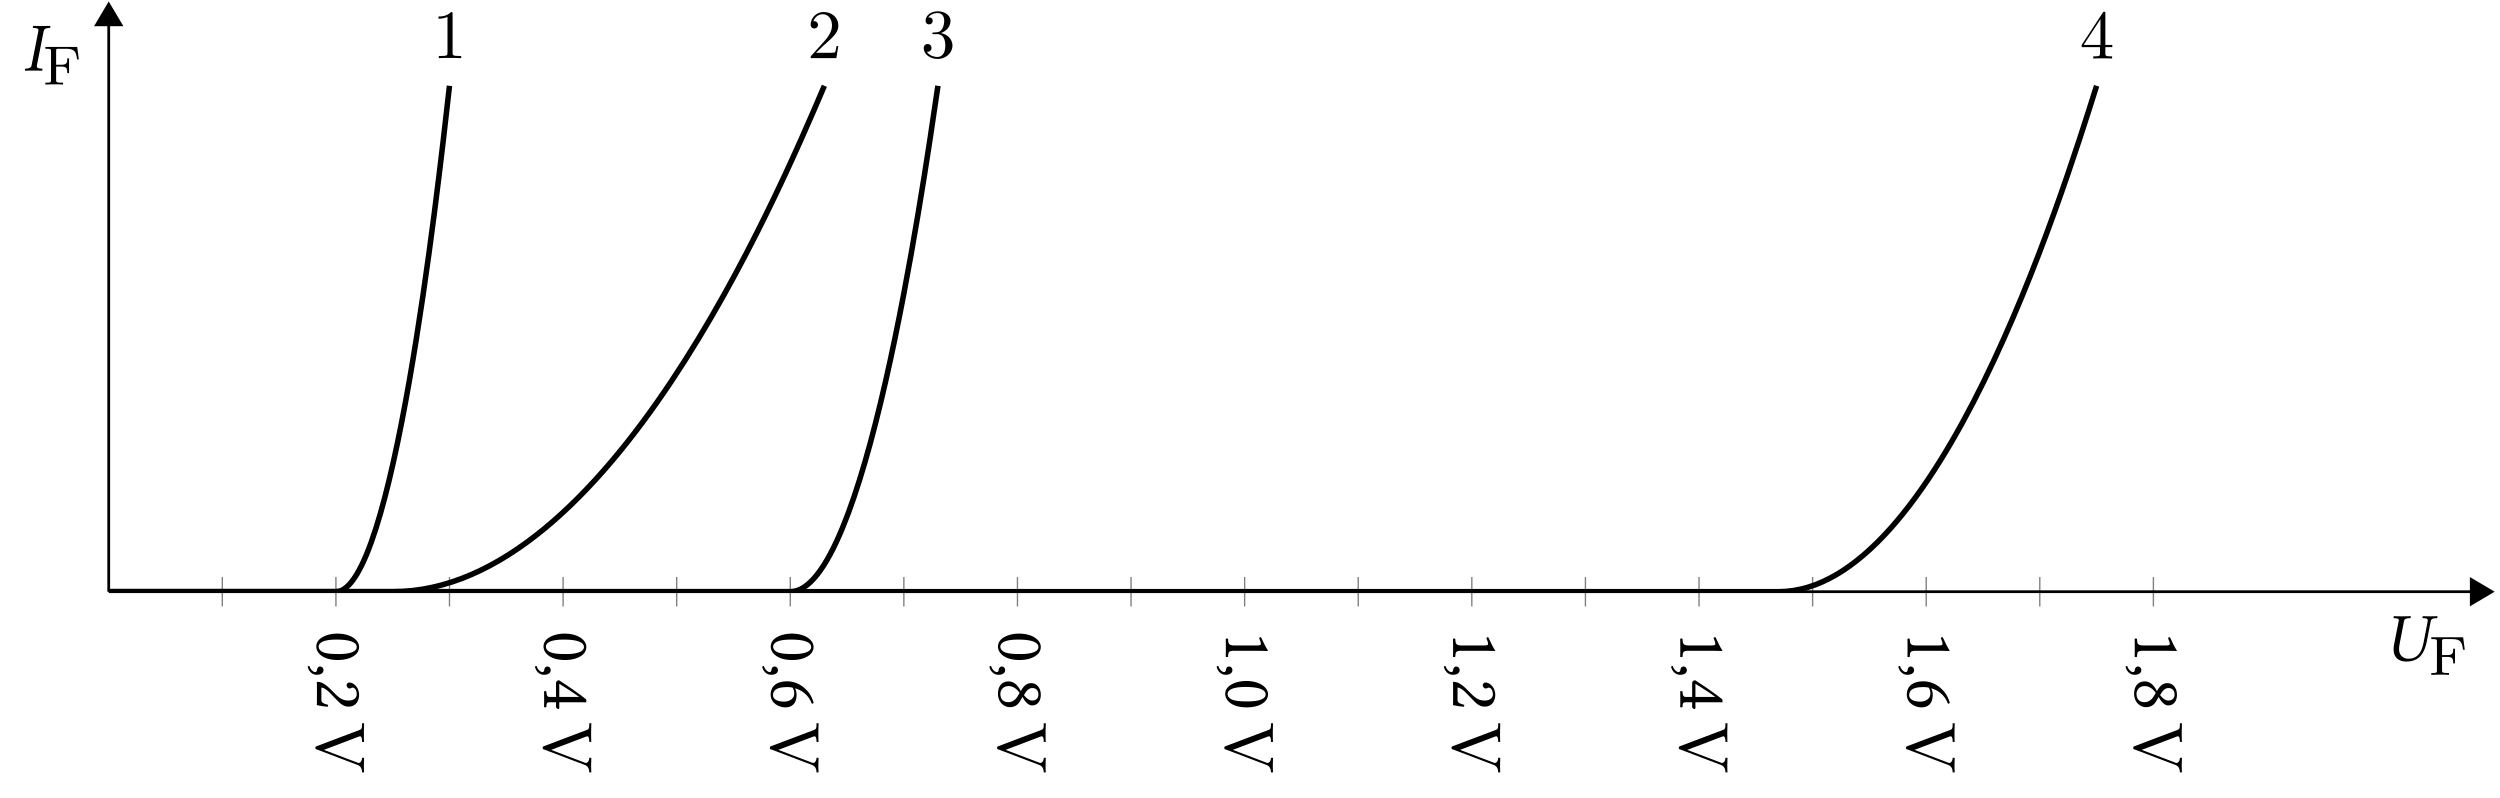 <svg xmlns="http://www.w3.org/2000/svg" xmlns:xlink="http://www.w3.org/1999/xlink" width="479.335" height="153.06" version="1.2" viewBox="0 0 359.501 114.795"><defs><symbol id="c" overflow="visible"><path d="M-.094 2.266c0 .765.766 1.921 3.11 1.921.984 0 1.828-.234 2.406-.671.344-.25.64-.672.64-1.204 0-.984-1.171-1.921-3.14-1.921-1.063 0-2.063.328-2.61.875-.265.28-.406.609-.406 1Zm5.813.046a.641.641 0 0 1-.172.438c-.266.313-1.016.578-2.344.578-.922 0-1.547-.031-2.047-.172C.344 2.937.25 2.453.25 2.281c0-.937 1.703-1.031 2.563-1.031 2.437 0 2.906.61 2.906 1.063Zm0 0" style="stroke:none"/></symbol><symbol id="d" overflow="visible"><path d="M.938 1.031C.938.72.734.5.453.5.156.5.047.766.016.938c-.016.203-.079.359-.297.359-.219 0-.672-.36-.797-.875a.355.355 0 0 0-.25.094c.11.593.594 1.171 1.281 1.171.61 0 .985-.25.985-.656Zm0 0" style="stroke:none"/></symbol><symbol id="e" overflow="visible"><path d="M4.656.61a.397.397 0 0 0-.39.39c0 .172.171.469.39.469.078 0 .14-.016.219-.032.063-.03.156-.093.234-.093.25 0 .61.265.61.984 0 .36-.25.875-1.203.875-.641 0-1.157-.234-1.75-.812l-.735-.735C1.047.672.562.516-.016.516c0 0 .016.515.016.828v1.734c0 .328-.016.781-.016.781a10.87 10.87 0 0 0 1.563.235.344.344 0 0 0 .047-.282C.89 3.642.64 3.47.64 3.11V1.344c.484 0 1.156.687 1.203.734l.968 1c.547.563.985 1 1.735 1 1.078 0 1.516-.875 1.516-1.687 0-1.094-.813-1.782-1.407-1.782Zm0 0" style="stroke:none"/></symbol><symbol id="g" overflow="visible"><path d="M2.172 4.266v-.813h2.906c.5 0 .89 0 .969.016l.016-.016v-.328c0-.063-.063-.11-.11-.156C5.187 2.344 3.547 1.188 2.125.28c-.14.031-.422.094-.422.39v2.016H.797c-.453 0-.453-.374-.485-.796-.062-.063-.265-.063-.328 0 0 .312.016.718.016 1.171 0 .391-.016.766-.016 1.079.063.062.266.062.329 0 .03-.485.015-.688.484-.688h.906v.688c0 .125.188.28.313.28.093 0 .156-.046.156-.155Zm2.86-1.579h-2.86V.798c.812.5 1.937 1.203 2.86 1.89Zm0 0" style="stroke:none"/></symbol><symbol id="h" overflow="visible"><path d="M3.406 1.438c.906.265 1.906.89 2.406 2.218.125 0 .204-.031.266-.125-.297-1-.719-1.61-1.375-2.172C4 .75 3.093.438 2.313.438.28.438-.11 1.577-.11 2.343-.11 3.64 1.156 4.188 2 4.188c.86 0 1.625-.454 1.625-1.813 0-.266-.078-.64-.219-.938Zm-.36-.094c.22.328.235.656.235.828 0 .969-.953 1.187-1.453 1.187-1.094 0-1.594-.421-1.594-.906 0-.625.344-1.187 2.047-1.187.219 0 .485.015.766.078Zm0 0" style="stroke:none"/></symbol><symbol id="i" overflow="visible"><path d="M4.813 3.906c.718 0 1.25-.562 1.25-1.531 0-1.016-.61-1.672-1.375-1.672-.547 0-.954.266-1.344.875l-.156.266a3.531 3.531 0 0 0-.547-.813C2.28.625 1.844.453 1.453.453.437.453-.094 1.172-.094 2.22c0 1.312.953 1.937 1.703 1.937.579 0 1.079-.234 1.407-.765l.421-.704c.235.47.75 1.22 1.376 1.22ZM.25 2.25c0-.453.313-1.125 1.203-1.125.297 0 .984.125 1.563.984l-.282.47c-.375.608-.843.858-1.328.858C.422 3.438.25 2.688.25 2.25Zm5.469.078c0 .64-.438.875-.89.875-.532 0-.985-.515-1.188-.781l.187-.313c.422-.625.75-.703 1.047-.703.469 0 .844.328.844.922Zm0 0" style="stroke:none"/></symbol><symbol id="j" overflow="visible"><path d="M1.219 2.86h3.437c.594 0 1.203.015 1.344.03.047 0 .047-.015.047-.062-.344-.547-.594-1.062-1-1.937-.11.015-.203.046-.266.14.188.453.25.672.25.86 0 .171-.234.203-.578.203H1.22c-.828 0-.875-.266-.907-.953-.062-.063-.265-.063-.328 0 0 .484.016.843.016 1.375 0 .468-.016.718-.016 1.218.063.047.266.047.329 0 .03-.703.078-.875.906-.875Zm0 0" style="stroke:none"/></symbol><symbol id="f" overflow="visible"><path d="M6.484 7.25h.297a21.502 21.502 0 0 1-.031-.953l.031-1.14h-.297c-.015.515-.265.734-.5.734-.078 0-.14-.032-.203-.063L1 4.016l5.016-1.907c.14-.046.171-.046.171-.046.297 0 .297.562.297.812h.297c-.031-.36-.031-1.047-.031-1.422L6.781.187h-.297c0 .641 0 .844-.375.97L0 3.468c-.188.062-.219.125-.219.25 0 .172.047.187.188.234l5.843 2.219c.375.14.657.406.672 1.078Zm0 0" style="stroke:none"/></symbol><symbol id="l" overflow="visible"><path d="M4.156 0v-.313h-.312c-.89 0-.922-.109-.922-.468V-6.36c0-.235 0-.266-.235-.266-.609.64-1.484.64-1.796.64v.313c.187 0 .78 0 1.296-.266V-.78c0 .36-.03.469-.921.469H.937V0c.36-.031 1.22-.031 1.61-.031.406 0 1.265 0 1.61.031Zm0 0" style="stroke:none"/></symbol><symbol id="n" overflow="visible"><path d="M4.469-1.734h-.25c-.063.296-.125.734-.219.89-.078.078-.734.078-.953.078H1.266L2.312-1.78C3.86-3.156 4.47-3.703 4.47-4.688c0-1.14-.907-1.937-2.11-1.937C1.234-6.625.5-5.703.5-4.812c0 .546.5.546.531.546.157 0 .516-.109.516-.53a.513.513 0 0 0-.531-.516c-.079 0-.094 0-.125.015.218-.64.765-1.016 1.328-1.016.906 0 1.344.813 1.344 1.625 0 .797-.5 1.579-1.047 2.188L.609-.375C.5-.265.5-.235.5 0h3.688Zm0 0" style="stroke:none"/></symbol><symbol id="p" overflow="visible"><path d="M4.547-1.703c0-.813-.625-1.594-1.672-1.797.828-.266 1.39-.969 1.39-1.75 0-.813-.859-1.375-1.827-1.375-1 0-1.75.61-1.75 1.36 0 .327.218.515.5.515.312 0 .515-.219.515-.5 0-.5-.469-.5-.625-.5.313-.484.969-.625 1.328-.625.406 0 .953.219.953 1.125 0 .11-.015.688-.28 1.125-.298.484-.642.5-.876.516a3.9 3.9 0 0 1-.39.03c-.079.017-.157.017-.157.126 0 .11.078.11.235.11h.437c.828 0 1.188.671 1.188 1.64 0 1.36-.688 1.64-1.125 1.64-.422 0-1.172-.171-1.516-.75.344.047.656-.171.656-.546 0-.36-.265-.563-.562-.563-.235 0-.547.14-.547.578 0 .907.922 1.563 2 1.563 1.219 0 2.125-.906 2.125-1.922Zm0 0" style="stroke:none"/></symbol><symbol id="r" overflow="visible"><path d="M4.688-1.64v-.313h-1V-6.47c0-.203 0-.265-.157-.265-.094 0-.125 0-.203.125L.281-1.953v.312h2.64v.86c0 .36-.015.469-.75.469h-.218V0c.406-.031.922-.031 1.344-.031.422 0 .953 0 1.36.031v-.313h-.22c-.734 0-.75-.109-.75-.468v-.86Zm-1.704-.313H.563l2.421-3.703Zm0 0" style="stroke:none"/></symbol><symbol id="s" overflow="visible"><path d="M2.031.094c1.953 0 2.64-1.25 2.985-3.031l.53-2.735c.048-.266.204-.422.61-.453l.25-.016c.047 0 .078-.03.094-.078l.031-.187-.015-.016c-.438 0-.829.016-1.047.016-.219 0-.594-.016-1.047-.016l-.016.016-.047.187c0 .047.032.078.063.078l.266.016c.312.016.437.11.437.328 0 .031 0 .078-.016.125L4.547-2.75C4.328-1.64 3.922-.312 2.313-.312c-.47 0-.813-.204-1.047-.5C1.062-1.079 1-1.375 1-1.704c0-.313.063-.656.125-.969l.578-3.015c.063-.282.219-.407.625-.438l.25-.016c.047 0 .078-.03.078-.078l.047-.187-.015-.016c-.454 0-.844.016-1.235.016-.375 0-.75-.016-1.187-.016l-.032.016-.03.187c-.016.047.015.078.062.078l.234.016c.313.016.469.11.469.313 0 .03-.016.078-.031.125L.28-2.345a3.74 3.74 0 0 0-.062.688C.219-.22 1.28.094 2.03.094Zm0 0" style="stroke:none"/></symbol><symbol id="u" overflow="visible"><path d="M2.125-5.656 1.156-.75c-.047.266-.203.406-.61.453l-.312.031C.204-.234.172-.062.22.016.672.016 1.03 0 1.406 0s.828.016 1.266.016c.031-.032.062-.235.031-.282l-.344-.03c-.375-.032-.484-.157-.437-.454l.969-4.906c.062-.282.203-.422.625-.453l.296-.032c.047-.046.063-.203.016-.28-.437 0-.797.015-1.187.015-.375 0-.829-.016-1.266-.016-.031.031-.047.234-.031.281l.343.032c.391.03.5.156.438.453Zm0 0" style="stroke:none"/></symbol><symbol id="t" overflow="visible"><path d="m5.156-3.61-.234-1.796H.344v.265H.53c.61 0 .625.079.625.375V-.64c0 .297-.015.375-.625.375H.344V0l1.234-.031c.375 0 .953 0 1.313.031v-.266h-.266c-.734 0-.734-.109-.734-.39v-1.922h.734c.781 0 .875.25.875.937h.25v-2.125H3.5c0 .672-.094.922-.875.922h-.734v-1.969c0-.28.015-.328.375-.328h1.062c1.297 0 1.438.5 1.578 1.532Zm0 0" style="stroke:none"/></symbol><clipPath id="a"><path d="M355 83h3.93v4H355Zm0 0"/></clipPath><clipPath id="b"><path d="M349 77h9.93v16H349Zm0 0"/></clipPath><clipPath id="k"><path d="M15.633 1H76v84.086H15.633Zm0 0"/></clipPath><clipPath id="m"><path d="M15.633 1H130v84.086H15.633Zm0 0"/></clipPath><clipPath id="o"><path d="M15.633 1H147v84.086H15.633Zm0 0"/></clipPath><clipPath id="q"><path d="M15.633 1H313v84.086H15.633Zm0 0"/></clipPath></defs><path d="M16.367-2.128v4.254m16.37-4.254v4.254M49.1-2.128v4.254m16.37-4.254v4.254m16.365-4.254v4.254m16.369-4.254v4.254m16.365-4.254v4.254m16.369-4.254v4.254m16.369-4.254v4.254m16.365-4.254v4.254m16.369-4.254v4.254m16.365-4.254v4.254m16.369-4.254v4.254m16.369-4.254v4.254m16.365-4.254v4.254m16.37-4.254v4.254m16.364-4.254v4.254m16.37-4.254v4.254" style="fill:none;stroke-width:.199;stroke-linecap:butt;stroke-linejoin:miter;stroke:gray;stroke-opacity:1;stroke-miterlimit:10" transform="matrix(.998 0 0 -.998 15.635 85.087)"/><path d="M-.002.001h340.243" style="fill:none;stroke-width:.399;stroke-linecap:butt;stroke-linejoin:miter;stroke:#000;stroke-opacity:1;stroke-miterlimit:10" transform="matrix(.998 0 0 -.998 15.635 85.087)"/><g clip-path="url(#a)"><path d="m358.34 85.086-2.969-1.758v3.52Zm0 0" style="stroke:none;fill-rule:nonzero;fill:#000;fill-opacity:1"/></g><g clip-path="url(#b)"><path d="M3.175.001.2 1.762v-3.526Zm0 0" style="fill:none;stroke-width:.399;stroke-linecap:butt;stroke-linejoin:miter;stroke:#000;stroke-opacity:1;stroke-miterlimit:10" transform="matrix(.998 0 0 -.998 355.17 85.087)"/></g><path d="M-.002.001v81.567" style="fill:none;stroke-width:.399;stroke-linecap:butt;stroke-linejoin:miter;stroke:#000;stroke-opacity:1;stroke-miterlimit:10" transform="matrix(.998 0 0 -.998 15.635 85.087)"/><path d="M3.172.002.198 1.762v-3.525Zm0 0" style="fill-rule:nonzero;fill:#000;fill-opacity:1;stroke-width:.399;stroke-linecap:butt;stroke-linejoin:miter;stroke:#000;stroke-opacity:1;stroke-miterlimit:10" transform="matrix(0 -.998 -.998 0 15.635 3.764)"/><g style="fill:#000;fill-opacity:1"><use xlink:href="#c" x="45.576" y="90.723"/><use xlink:href="#d" x="45.576" y="95.347"/><use xlink:href="#e" x="45.576" y="97.535"/></g><use xlink:href="#f" x="45.576" y="103.818" style="fill:#000;fill-opacity:1"/><g style="fill:#000;fill-opacity:1"><use xlink:href="#c" x="78.252" y="90.723"/><use xlink:href="#d" x="78.252" y="95.347"/><use xlink:href="#g" x="78.252" y="97.535"/></g><use xlink:href="#f" x="78.252" y="103.818" style="fill:#000;fill-opacity:1"/><g style="fill:#000;fill-opacity:1"><use xlink:href="#c" x="110.928" y="90.723"/><use xlink:href="#d" x="110.928" y="95.347"/><use xlink:href="#h" x="110.928" y="97.535"/></g><use xlink:href="#f" x="110.928" y="103.817" style="fill:#000;fill-opacity:1"/><g style="fill:#000;fill-opacity:1"><use xlink:href="#c" x="143.604" y="90.723"/><use xlink:href="#d" x="143.604" y="95.347"/><use xlink:href="#i" x="143.604" y="97.535"/></g><use xlink:href="#f" x="143.604" y="103.818" style="fill:#000;fill-opacity:1"/><g style="fill:#000;fill-opacity:1"><use xlink:href="#j" x="176.28" y="90.723"/><use xlink:href="#d" x="176.28" y="95.347"/><use xlink:href="#c" x="176.28" y="97.535"/></g><use xlink:href="#f" x="176.28" y="103.818" style="fill:#000;fill-opacity:1"/><g style="fill:#000;fill-opacity:1"><use xlink:href="#j" x="208.956" y="90.723"/><use xlink:href="#d" x="208.956" y="95.347"/><use xlink:href="#e" x="208.956" y="97.535"/></g><use xlink:href="#f" x="208.956" y="103.817" style="fill:#000;fill-opacity:1"/><g style="fill:#000;fill-opacity:1"><use xlink:href="#j" x="241.632" y="90.723"/><use xlink:href="#d" x="241.632" y="95.347"/><use xlink:href="#g" x="241.632" y="97.535"/></g><use xlink:href="#f" x="241.632" y="103.818" style="fill:#000;fill-opacity:1"/><g style="fill:#000;fill-opacity:1"><use xlink:href="#j" x="274.308" y="90.723"/><use xlink:href="#d" x="274.308" y="95.347"/><use xlink:href="#h" x="274.308" y="97.535"/></g><use xlink:href="#f" x="274.308" y="103.818" style="fill:#000;fill-opacity:1"/><g style="fill:#000;fill-opacity:1"><use xlink:href="#j" x="306.983" y="90.723"/><use xlink:href="#d" x="306.983" y="95.347"/><use xlink:href="#i" x="306.983" y="97.535"/></g><use xlink:href="#f" x="306.983" y="103.818" style="fill:#000;fill-opacity:1"/><g clip-path="url(#k)"><path d="M-.002.001h16.37m0 0h16.368c8.183 0 14.526 56.491 16.365 72.892" style="fill:none;stroke-width:.797;stroke-linecap:butt;stroke-linejoin:miter;stroke:#000;stroke-opacity:1;stroke-miterlimit:10" transform="matrix(.998 0 0 -.998 15.635 85.087)"/></g><use xlink:href="#l" x="62.162" y="8.361" style="fill:#000;fill-opacity:1"/><g clip-path="url(#m)"><path d="M-.002.001H20.46m0 0H40.92c31.098 0 55.2 56.491 62.197 72.892" style="fill:none;stroke-width:.797;stroke-linecap:butt;stroke-linejoin:miter;stroke:#000;stroke-opacity:1;stroke-miterlimit:10" transform="matrix(.998 0 0 -.998 15.635 85.087)"/></g><use xlink:href="#n" x="116.078" y="8.361" style="fill:#000;fill-opacity:1"/><g clip-path="url(#o)"><path d="M-.002.001h49.103m0 0h49.104c10.64 0 18.885 56.491 21.276 72.892" style="fill:none;stroke-width:.797;stroke-linecap:butt;stroke-linejoin:miter;stroke:#000;stroke-opacity:1;stroke-miterlimit:10" transform="matrix(.998 0 0 -.998 15.635 85.087)"/></g><use xlink:href="#p" x="132.416" y="8.252" style="fill:#000;fill-opacity:1"/><g clip-path="url(#q)"><path d="M-.002.001h120.3m0 0H240.6c22.916 0 40.674 56.491 45.832 72.892" style="fill:none;stroke-width:.797;stroke-linecap:butt;stroke-linejoin:miter;stroke:#000;stroke-opacity:1;stroke-miterlimit:10" transform="matrix(.998 0 0 -.998 15.635 85.087)"/></g><use xlink:href="#r" x="299.063" y="8.416" style="fill:#000;fill-opacity:1"/><use xlink:href="#s" x="343.987" y="95.035" style="fill:#000;fill-opacity:1"/><use xlink:href="#t" x="349.278" y="97.043" style="fill:#000;fill-opacity:1"/><use xlink:href="#u" x="3.386" y="10.147" style="fill:#000;fill-opacity:1"/><use xlink:href="#t" x="6.18" y="12.154" style="fill:#000;fill-opacity:1"/></svg>